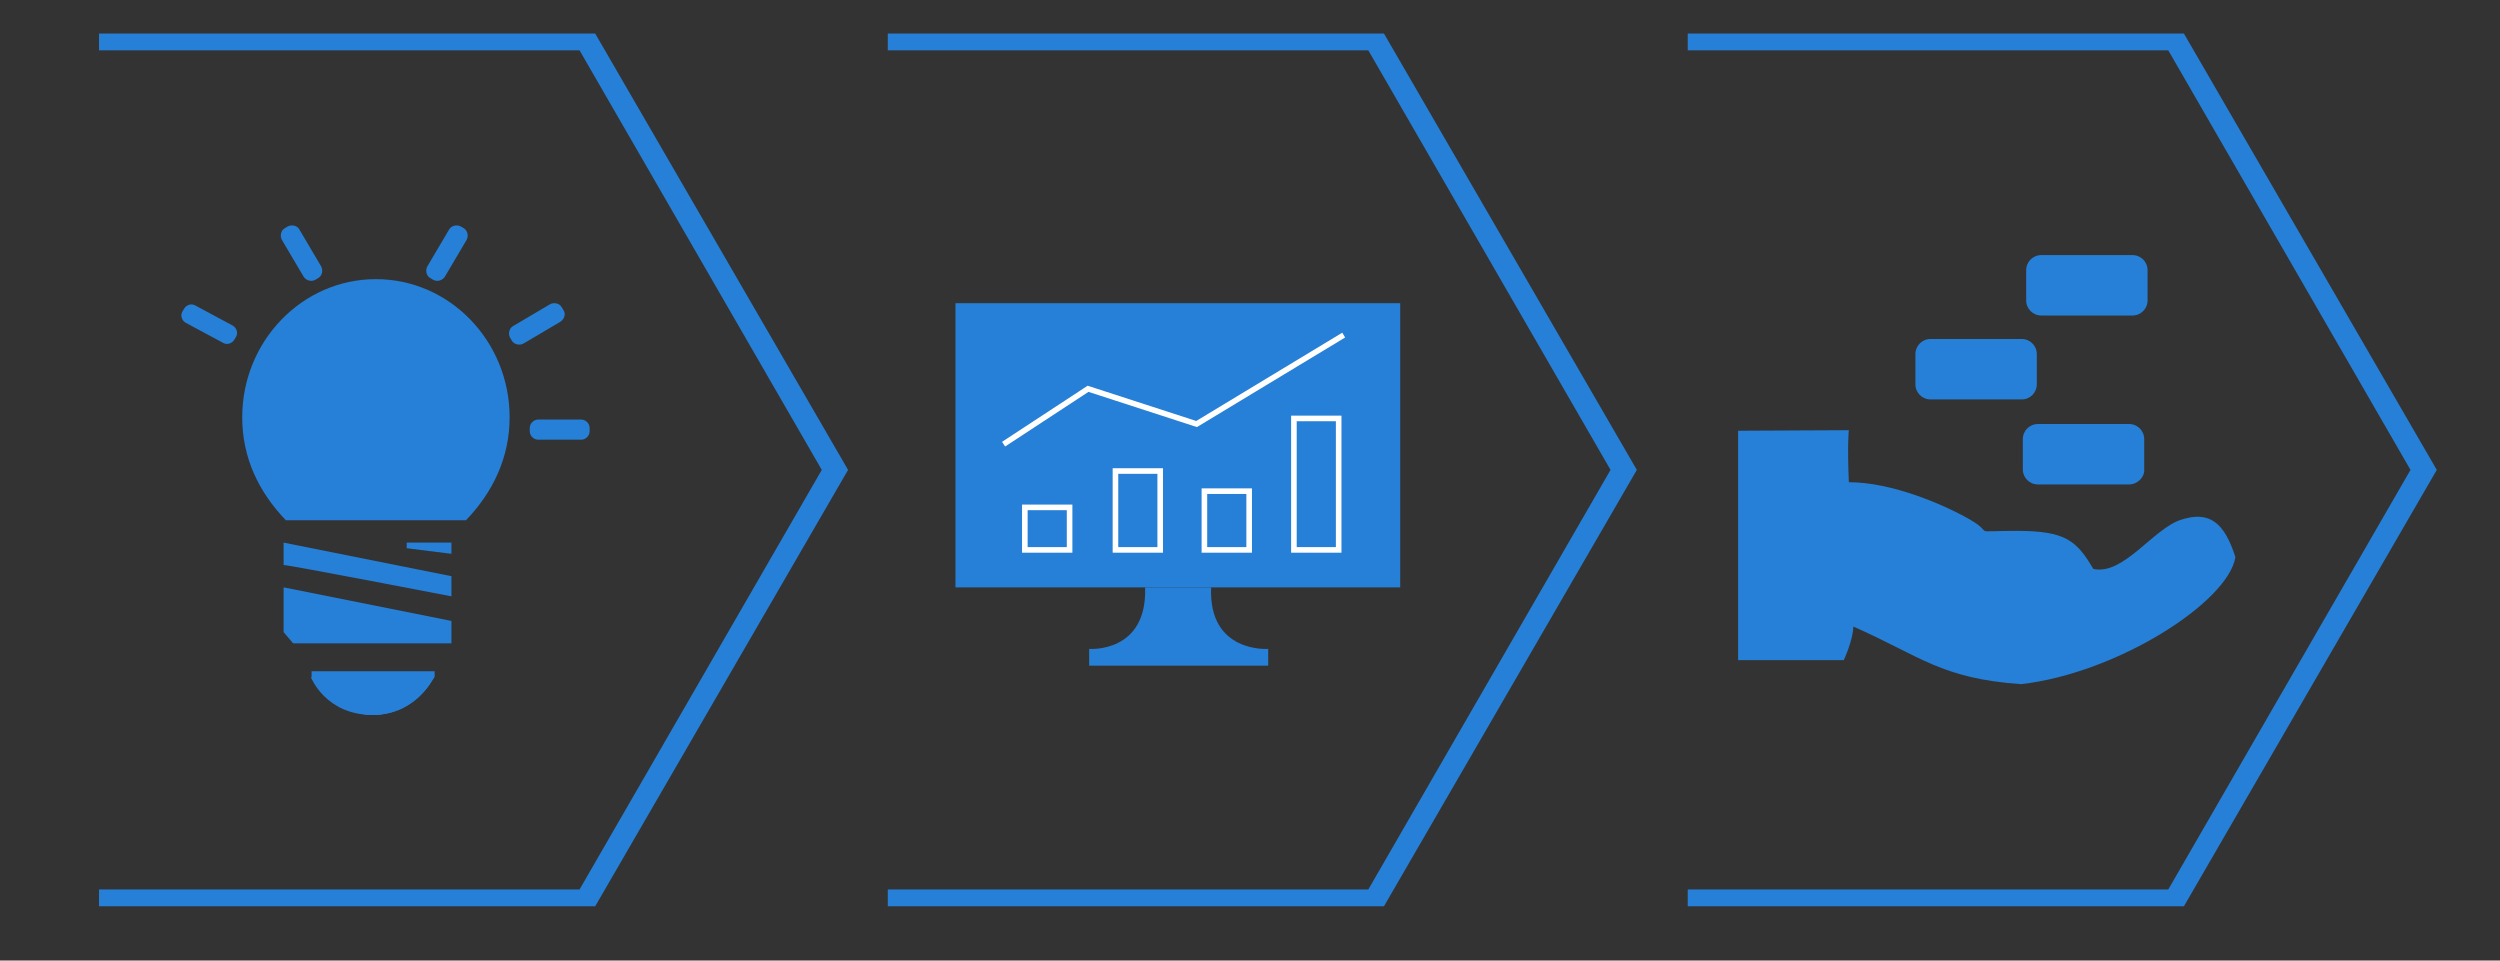 <?xml version="1.0" encoding="utf-8"?>
<!-- Generator: Adobe Illustrator 19.1.0, SVG Export Plug-In . SVG Version: 6.00 Build 0)  -->
<svg version="1.1" id="Layer_1" xmlns="http://www.w3.org/2000/svg" xmlns:xlink="http://www.w3.org/1999/xlink" x="0px" y="0px"
	 viewBox="-256 195.3 446.9 171.7" style="enable-background:new -256 195.3 446.9 171.7;" xml:space="preserve">
<rect x="-256" y="195.3" width="446.9" height="171.7" fill="#333333" stroke="none"/>
<style type="text/css">
	.st0{fill:#2680D7;}
	.st1{fill:#FFFFFF;}
	.st2{fill:none;stroke:#FFFFFF;stroke-miterlimit:10;}
</style>
<g>
	<polygon class="st0" points="-149.6,201.3 -238.3,201.3 -238.3,204.3 -152.4,204.3 -109.1,279.3 -152.4,354.3 -238.3,354.3 
		-238.3,357.3 -149.6,357.3 -104.4,279.3 	"/>
	<polygon class="st0" points="-8.6,201.3 -97.3,201.3 -97.3,204.3 -11.4,204.3 31.9,279.3 -11.4,354.3 -97.3,354.3 -97.3,357.3 
		-8.6,357.3 36.6,279.3 	"/>
	<polygon class="st0" points="134.4,201.3 45.7,201.3 45.7,204.3 131.6,204.3 174.9,279.3 131.6,354.3 45.7,354.3 45.7,357.3 
		134.4,357.3 179.6,279.3 	"/>
	<path class="st0" d="M-204.9,288.3h32.2c4.8-5,7.8-11.2,7.8-18.4c0-13.6-10.7-24.7-23.9-24.7c-13.2,0-23.9,11.1-23.9,24.7
		C-212.7,277.2-209.7,283.3-204.9,288.3z"/>
	<path class="st0" d="M-178.6,245.3l-0.5-0.3c-0.7-0.4-0.9-1.4-0.5-2.1l3.9-6.6c0.4-0.7,1.4-0.9,2.1-0.5l0.5,0.3
		c0.7,0.4,0.9,1.4,0.5,2.1l-3.9,6.6C-177,245.5-177.9,245.7-178.6,245.3z"/>
	<path class="st0" d="M-199.6,245.3l0.5-0.3c0.7-0.4,0.9-1.4,0.5-2.1l-3.9-6.6c-0.4-0.7-1.4-0.9-2.1-0.5l-0.5,0.3
		c-0.7,0.4-0.9,1.4-0.5,2.1l3.9,6.6C-201.2,245.5-200.3,245.7-199.6,245.3z"/>
	<path class="st0" d="M-155.3,250.7l-0.3-0.5c-0.4-0.7-1.4-0.9-2.1-0.5l-6.6,3.9c-0.7,0.4-0.9,1.4-0.5,2.1l0.3,0.5
		c0.4,0.7,1.4,0.9,2.1,0.5l6.6-3.9C-155.1,252.3-154.8,251.4-155.3,250.7z"/>
	<path class="st0" d="M-214.1,256l0.3-0.5c0.4-0.7,0.1-1.6-0.6-2l-6.7-3.6c-0.7-0.4-1.6-0.1-2,0.6l-0.3,0.5c-0.4,0.7-0.1,1.6,0.6,2
		l6.7,3.6C-215.4,257-214.5,256.7-214.1,256z"/>
	<path class="st0" d="M-150.6,272.4v-0.6c0-0.8-0.7-1.5-1.5-1.5h-7.7c-0.8,0-1.5,0.7-1.5,1.5v0.6c0,0.8,0.7,1.5,1.5,1.5h7.7
		C-151.3,273.9-150.6,273.2-150.6,272.4z"/>
	<polygon class="st0" points="-183.3,292.3 -175.3,292.3 -175.3,294.3 -183.3,293.3 	"/>
	<path class="st0" d="M-205.3,292.3v4c1,0,30,5.6,30,5.6v-3.6L-205.3,292.3z"/>
	<polygon class="st0" points="-205.3,300.3 -205.3,308.3 -203.6,310.3 -175.3,310.3 -175.3,306.3 	"/>
	<path class="st0" d="M-200.3,315.3h22v1c0,0-4.6,6.8-11,6.8s-11-6.7-11-6.7S-200.3,315.3-200.3,315.3z"/>
	<path class="st0" d="M-178.4,316.3c0,0-3.1,6.8-11,6.8c-6.4,0-11-6.7-11-6.7"/>
	<path class="st0" d="M-178.4,316.3c0,0-3.1,6.8-11,6.8c-8.4,0-11-6.7-11-6.7"/>
	<polygon class="st0" points="-5.7,300.3 -52.7,300.3 -85.2,300.3 -85.2,249.5 -5.7,249.5 	"/>
	<path class="st0" d="M-39.5,300.3h-5.9h-5.9c0.4,11.8-10,11-10,11v3h15.9h16.1v-3C-29.3,311.3-40,312.1-39.5,300.3z"/>
	<path class="st0" d="M54.7,272.3v41h18.9c0,0,1.7-3.7,1.7-6c12,5.3,15.7,9.3,30,10.3c17.3-2,37-14.7,38.3-22.7
		c-2-6.3-4.7-8.3-9.7-6.7s-10.3,10-15.7,8.8c-3-5.1-5-6.8-13.7-6.8s-3.7,0.7-8.3-2c-4.7-2.7-14-6.7-21.7-6.7c-0.3-7,0-9.3,0-9.3
		L54.7,272.3L54.7,272.3z"/>
	<path class="st0" d="M105.4,266.7H89.1c-1.5,0-2.7-1.2-2.7-2.7v-5.4c0-1.5,1.2-2.7,2.7-2.7h16.3c1.5,0,2.7,1.2,2.7,2.7v5.4
		C108.1,265.5,106.9,266.7,105.4,266.7z"/>
	<path class="st0" d="M125.2,251.7h-16.3c-1.5,0-2.7-1.2-2.7-2.7v-5.4c0-1.5,1.2-2.7,2.7-2.7h16.3c1.5,0,2.7,1.2,2.7,2.7v5.4
		C127.9,250.5,126.7,251.7,125.2,251.7z"/>
	<path class="st0" d="M124.6,281.9h-16.3c-1.5,0-2.7-1.2-2.7-2.7v-5.4c0-1.5,1.2-2.7,2.7-2.7h16.3c1.5,0,2.7,1.2,2.7,2.7v5.4
		C127.4,280.6,126.1,281.9,124.6,281.9z"/>
</g>
<g>
	<path class="st1" d="M-65.3,286.5v6.6h-7v-6.6H-65.3 M-64.3,285.5h-1h-7h-1v1v6.6v1h1h7h1v-1v-6.6V285.5L-64.3,285.5z"/>
</g>
<g>
	<path class="st1" d="M-49.1,280v13.1h-7V280H-49.1 M-48.1,279h-1h-7h-1v1v13.1v1h1h7h1v-1V280V279L-48.1,279z"/>
</g>
<g>
	<path class="st1" d="M-33.2,283.6v9.5h-7v-9.5H-33.2 M-32.2,282.6h-1h-7h-1v1v9.5v1h1h7h1v-1v-9.5V282.6L-32.2,282.6z"/>
</g>
<g>
	<path class="st1" d="M-17.2,270.6v22.5h-7v-22.5H-17.2 M-16.2,269.6h-1h-7h-1v1v22.5v1h1h7h1v-1v-22.5V269.6L-16.2,269.6z"/>
</g>
<polyline class="st2" points="-15.8,255.2 -42.1,271.1 -61.5,264.8 -76.6,274.7 "/>
</svg>
